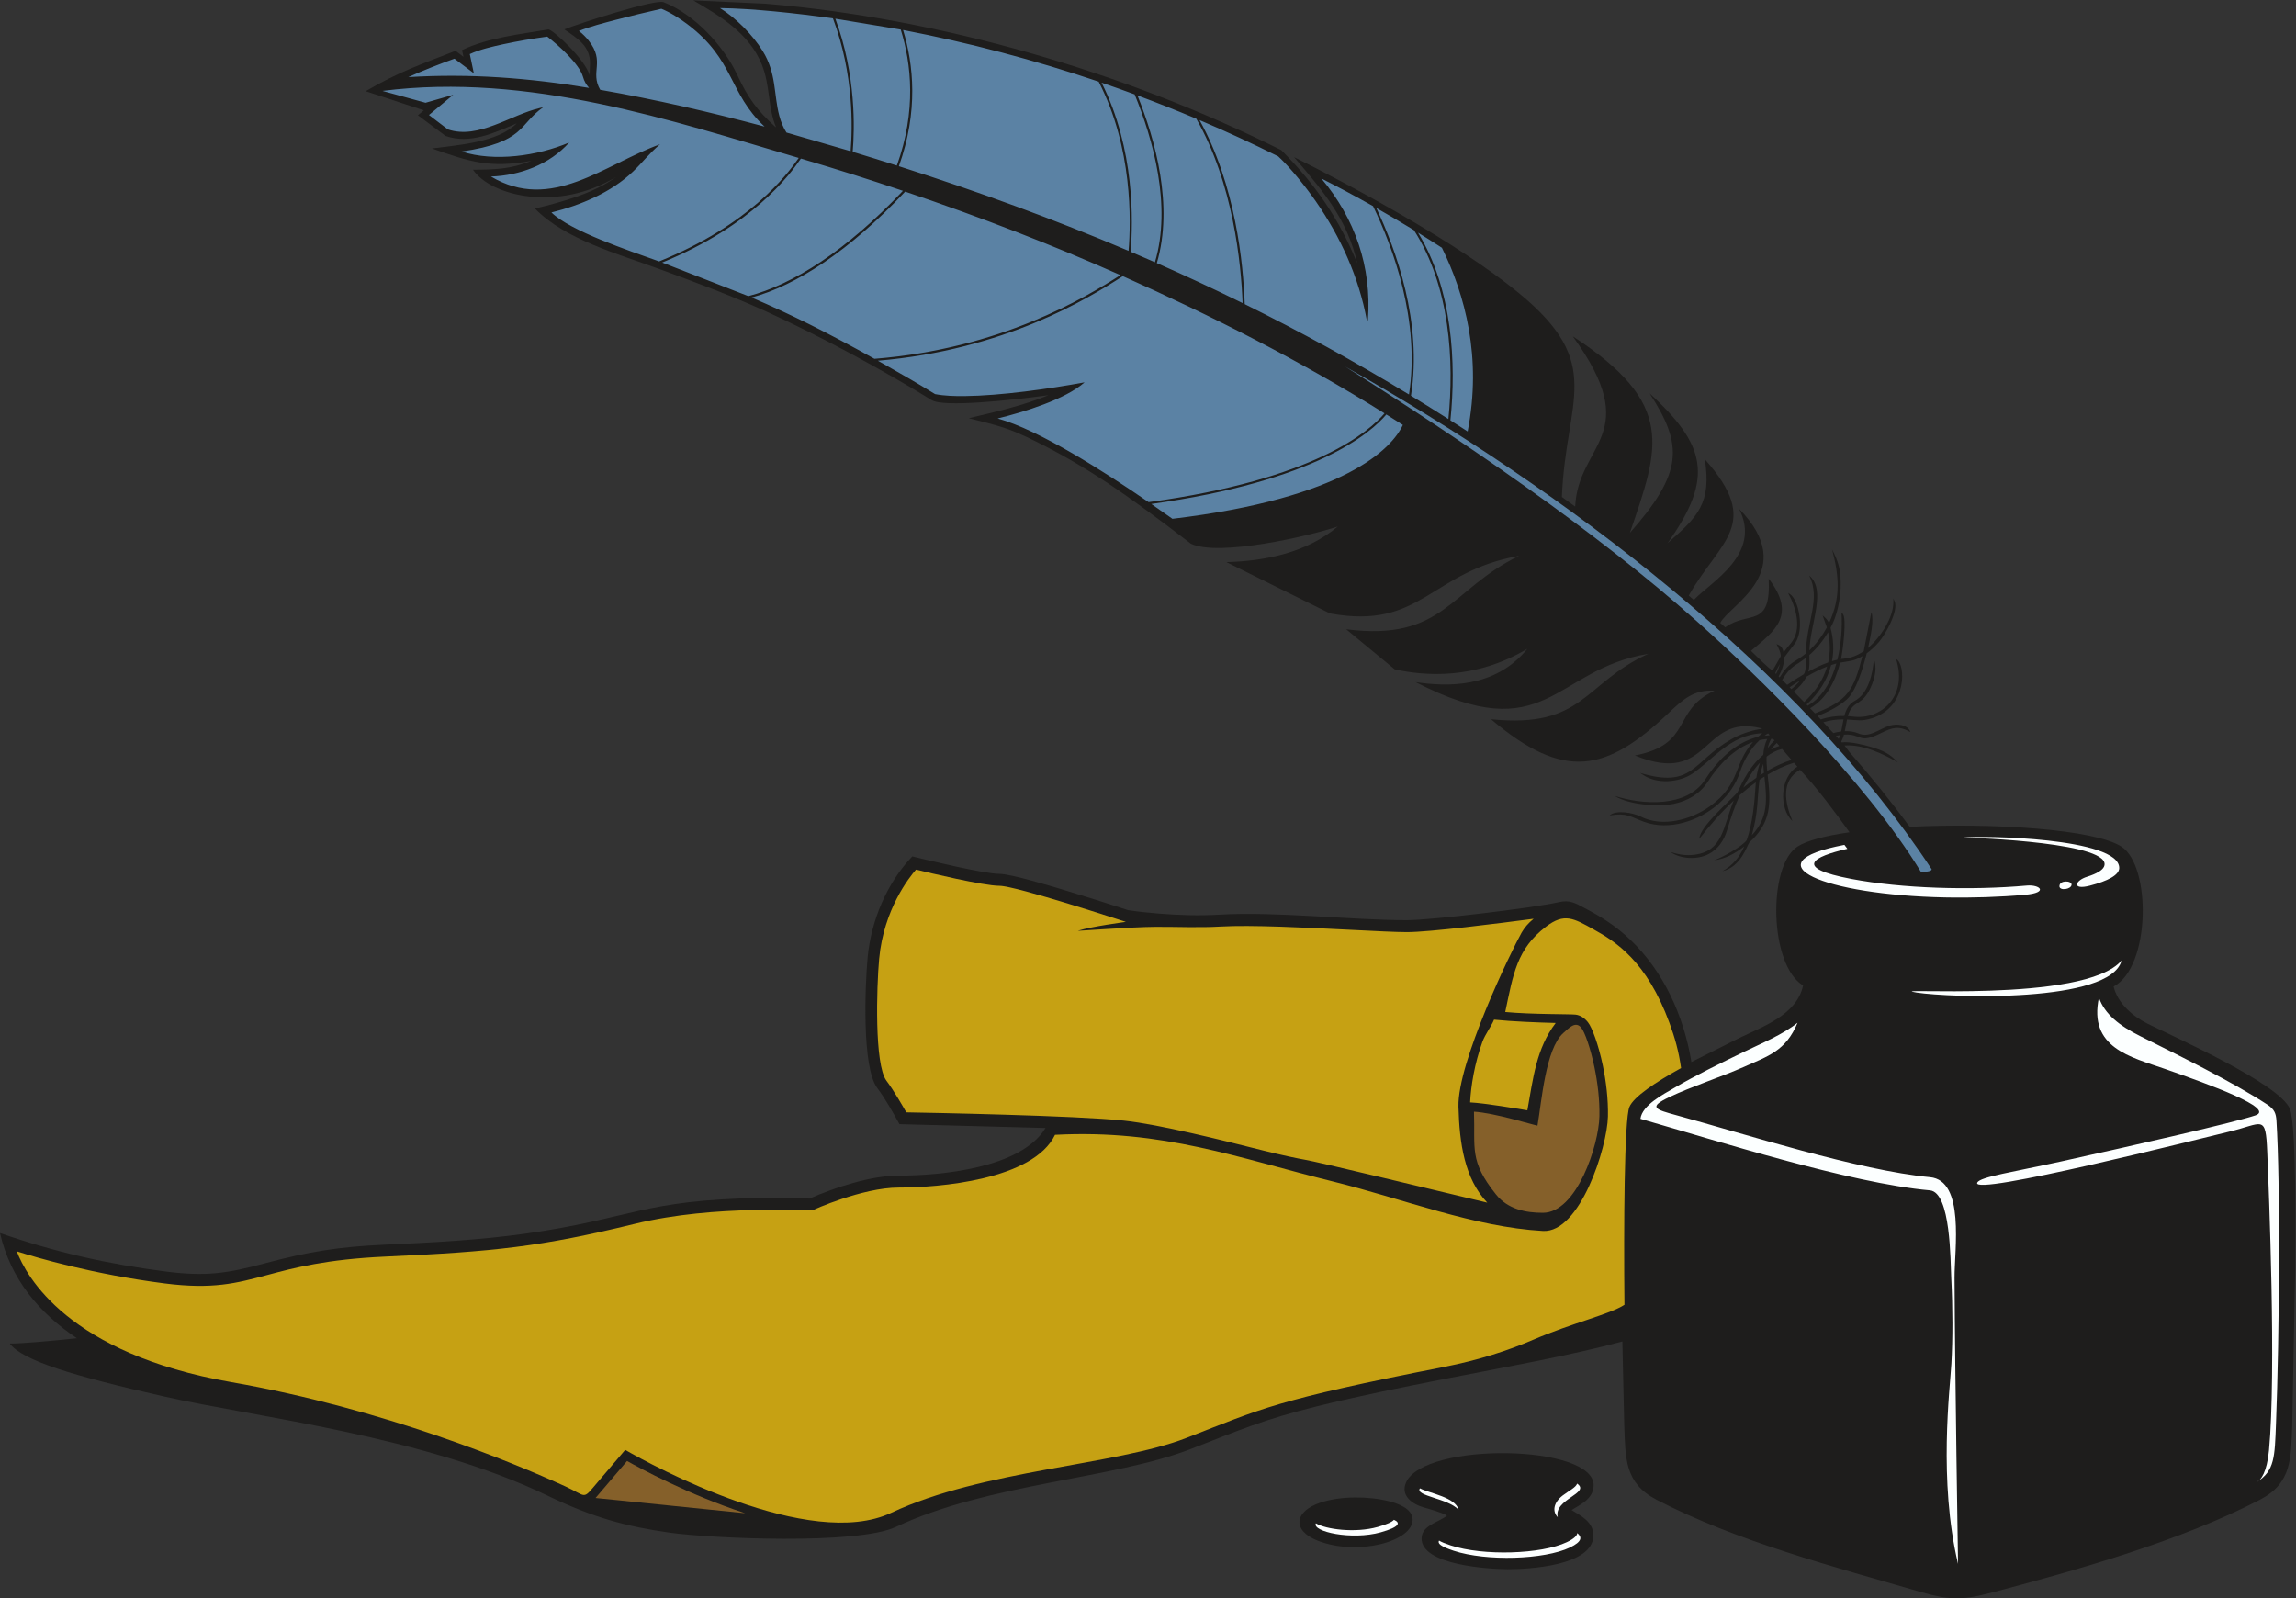 <?xml version="1.0" encoding="UTF-8" standalone="no"?>
<svg
   xmlns:dc="http://purl.org/dc/elements/1.1/"
   xmlns:cc="http://creativecommons.org/ns#"
   xmlns:rdf="http://www.w3.org/1999/02/22-rdf-syntax-ns#"
   xmlns:svg="http://www.w3.org/2000/svg"
   xmlns="http://www.w3.org/2000/svg"
   viewBox="0 0 696.333 484.747"
   height="484.747"
   width="696.333"
   xml:space="preserve"
   id="svg2"
   version="1.1"><rect x="0" y="0" width="696.333" height="484.747" fill="#333333" stroke="none"/><defs
     id="defs6" /><g
     transform="matrix(1.333,0,0,-1.333,0,484.747)"
     id="g10"><g
       transform="scale(0.1)"
       id="g12"><path
         id="path14"
         style="fill:#1e1d1c;fill-opacity:1;fill-rule:evenodd;stroke:none"
         d="m 3691.19,584.406 4.28,-191 c 2.95,-74.566 0.33,-131.07 73.53,-169.082 182.86,-95 404.26,-152.633 601.95,-210.211 60.47,-17.598 92.37,-18.926 153.48,-2.914 198.09,51.977 435.7,118.813 617.21,213.125 73.18,38.012 70.58,94.516 73.53,169.082 l 6.82,354.692 c 0.31,38.554 3.8,327.302 -12.13,365.532 -23.88,57.34 -262.03,162.94 -323.94,193.84 -33.17,16.55 -67.96,46.16 -77.08,84.53 84.37,44.59 85.89,274.05 17.81,318.3 -60.64,39.4 -291.55,54.46 -481.77,45.04 -42.65,58.14 -89.01,115.48 -138.52,171.87 l -9.7,13.12 c 40.23,3.41 87.32,-18.73 121.11,-38.2 -18.53,20.08 -34,26.88 -61.53,35.17 -16.48,4.97 -48.43,12.49 -65.9,10.12 l -1.34,1.51 c 2.8,5.06 4.79,10.55 6.34,16.14 41.27,2.7 31.88,-22.55 83.75,3.29 26.39,13.16 40.81,17.43 67.22,2.6 -5.84,17.75 -31.47,19.14 -46.68,14.7 -23.17,-6.79 -46.16,-28.62 -70.77,-18.05 -10,4.3 -20.86,5.8 -31.64,5.39 l 5.1,26.51 c 22.57,-1.2 32.8,-4.64 56.53,2.78 81.11,25.39 77.69,123.65 55.09,134.76 27.38,-85.49 -35.27,-138.96 -97.55,-130.94 -4.05,0.52 -8.12,0.91 -12.19,1.17 11.12,39.65 34.14,18.2 55.45,73.6 7.04,18.29 10.52,38.58 3.68,56.63 -1.91,-32.28 -12.39,-78.86 -43.14,-95.37 -13.8,-7.41 -20.19,-19.75 -24.06,-34.53 -18.07,0.34 -36.38,-2.13 -53.54,-8.06 -2.45,2.6 -4.89,5.21 -7.34,7.8 22.67,8.95 46.96,21.05 65.6,37.01 22.79,19.52 38.68,75.68 46.27,105.79 10.27,7.37 19.6,16.2 27.89,25.83 14.01,16.27 45.24,70.87 35.42,92.48 l -2.8,6.17 0.12,-6.8 c 0.71,-36.29 -29.98,-82.26 -57.67,-105.47 6.03,26.82 13.94,62.88 7.59,81.43 l -17.37,-88.84 c -13.19,-9.04 -28.15,-15.53 -44.07,-16.84 -2.53,-0.21 -5.05,-0.52 -7.56,-0.92 3.97,19.22 13.63,93.89 3.65,103 l -2.53,2.31 c 2.07,-35.14 -1.16,-72.85 -9.5,-106.93 -4.09,-0.93 -8.15,-2.04 -12.16,-3.29 4.87,25.36 3.26,51.01 -3.36,75.94 14.23,25.28 23.95,66 23.1,104.55 -0.67,30.48 -6.15,47.39 -19.52,73.46 15.35,-58.6 20.61,-108.11 -7.01,-167.14 -3.63,7.89 -8.74,12.12 -14.6,17.29 l 9.64,-27.23 c -10.29,-19.29 -23.82,-37.39 -39.66,-52.29 2.15,61.52 39.15,136.96 -0.48,170.27 27.28,-53.97 -7.03,-107.01 -7.52,-177.34 -26.82,-22.17 -36.96,-17.64 -59.74,-54.56 l -2.35,2.29 c 7.37,13.02 12.65,27.76 12.57,42.96 l 25.87,33.76 c 20.76,34.09 6.41,97.68 -12.14,110.19 l -4.8,3.23 c 17.93,-32.82 33.19,-83.23 5.9,-115.33 -5.55,-6.53 -10.93,-13.23 -16.05,-20.12 -2.66,11.72 -6.93,15.93 -16.1,18.78 3.9,-6.66 11,-22.43 9.39,-28.15 l -18.34,-31.96 c -9.3,4.69 -39.09,35.38 -49.19,44.81 54.8,46.26 104.28,80.58 40.29,164.29 5.74,-114.73 -45.69,-72.16 -98.89,-110.78 -3.75,3.35 -7.52,6.7 -11.28,10.04 21.07,41.5 181.43,117.71 42.85,259.72 52.61,-103.22 -64.48,-166.75 -102.97,-207.41 -3.86,3.29 -7.73,6.56 -11.61,9.85 72.13,126.8 167.95,161.85 36.67,310.24 15.54,-100.1 -15.73,-130.76 -84.76,-190.76 108.27,151.12 84.92,224.73 -41.19,341.05 77.79,-119.43 76.07,-180.72 -44.62,-317.85 66.65,195.17 105.88,293.14 -129.91,447.22 163.99,-225.5 11.93,-242.63 5.47,-387.33 -10.07,7.33 -20.16,14.63 -30.28,21.89 8.92,223.47 99.89,301.46 -98.06,464 -141.04,115.79 -382.72,245.05 -511.31,309.18 67.68,-78.73 121.67,-142.32 143.87,-241.91 -40.83,101.38 -97.03,182.06 -172.89,257.75 -357.07,178.59 -777.16,300.2 -1173.55,333.23 l -164.15,7.53 c 60.92,-35.76 127.34,-75.02 155.9,-146.09 19.34,-48.14 13.5,-97.37 32.11,-142.09 -0.51,0.14 -1.01,0.27 -1.51,0.41 -41.69,38.01 -61.83,65.29 -86.47,118.01 -31.72,67.89 -98.52,138.59 -167.59,165.66 -19.36,7.59 -194.6,-49.12 -226.03,-61.89 30.15,-20.38 59.26,-38.29 58.53,-77.58 -0.19,-10.04 -0.94,-18.57 -0.91,-26.81 -10.82,37.4 -83.72,103.86 -93.7,104.32 -65.27,-11.22 -136.3,-18.39 -196.54,-47.02 l 3.22,-15.28 -18.06,13.61 c -79.1,-31.07 -129.636,-47.99 -204.456,-91.87 l 132.356,-43.52 -13.5,-11.23 63.12,-47.16 c 56.17,-19.23 109.86,7.01 161.85,28.76 -44.19,-43.56 -131.13,-48.94 -193.127,-57.14 85.747,-30.22 131.467,-45.62 226.767,-28.1 -47.21,-19.11 -83.66,-19.95 -133.21,-20.31 40.78,-60.11 192.68,-96.52 324.59,-16.86 -49.39,-36.84 -123.72,-57.01 -183.71,-71.4 69,-70.85 189.58,-103.31 282.24,-137.36 82.1,-30.16 164.03,-60.5 244.01,-96.91 120,-54.63 263.79,-131.91 376.41,-201.64 27.31,-16.92 181.09,-0.25 265.81,11.23 -57.55,-23.77 -122.78,-38.42 -181.43,-52.34 68.97,-17.71 88.69,-20.88 155.77,-54.45 111.73,-55.93 200.25,-116.13 349.7,-231.2 63.3,-29.94 267.4,16.86 334.26,39.3 -70.98,-59.55 -164.33,-78.62 -253.51,-81.1 L 3026,2240.82 c 208.56,-38.32 228.39,95.64 430.19,131.03 -157.23,-75.95 -171.21,-195.26 -393.33,-167.03 l 110.45,-91.29 c 68.49,-14.96 182.3,-24.26 301.67,46.83 -73.92,-91.09 -185.31,-86.21 -254.26,-75.77 299.33,-153.99 312.42,28.8 529.53,64.4 -147.85,-67 -145.99,-170.33 -357.94,-148.89 167.1,-141.71 262.94,-119.28 403.97,14.06 33.04,31.24 57.83,53.89 104.55,50.8 -98.12,-44.73 -48.21,-121.6 -181.06,-147.3 173.47,-71.27 150.37,95.03 285.92,62.2 l 3.74,-1.48 c -24.07,-2.99 -51.47,-12.81 -70.72,-23.93 -89.36,-51.62 -86.03,-112.54 -207.19,-76.49 l 8.18,-5.37 c 30.51,-20.04 79.42,-16.62 109.47,2.89 46.14,29.95 86.39,89.84 160.47,92.78 -18.45,-14.36 -1.14,-4.22 -24.8,-12.77 -44.09,-15.95 -79.78,-52.82 -105,-92.21 -41.52,-64.85 -143.41,-58.19 -206.57,-37.39 39.15,-24.08 109.91,-23.65 134.71,-18.38 32.14,6.85 59.9,22.72 78.23,51.36 24.38,38.08 59.32,74.4 102.2,89.45 -44.36,-49.16 -28.04,-95.58 -97.58,-145.89 -43.34,-31.34 -108.57,-48.77 -157.94,-23.8 -17.79,9 -56.26,15.89 -70.86,2.57 39.99,6.43 44.99,-2.18 78.54,-14.51 56.48,-20.76 125.41,1.92 169.37,40.94 22.04,19.58 39.44,44.25 48.94,72.69 9.19,27.5 23.65,52.51 44.54,72.3 5.69,1.26 11.46,2.11 17.27,2.52 -5.46,-11.35 -8.06,-23.39 -8.89,-36.03 -39.09,-32.4 -55.01,-81.41 -59.78,-86.68 -16.58,-18.3 -85.03,-77.14 -85.78,-104.33 24.73,31.6 49.04,59.67 78.31,87.04 -24.43,-60.17 -24.18,-114.11 -87.62,-123.06 -21,-2.97 -36.75,0.16 -56.13,5.88 23.35,-16.11 60.79,-17.83 86.08,-4.88 22.12,11.33 35.51,31.19 42.66,55.1 8.04,26.91 17.21,53.71 28.64,79.3 11.74,10.29 23.94,20.04 36.62,29.07 -0.21,-2.26 -0.37,-4.51 -0.51,-6.78 -2.43,-40.18 -6.93,-86.48 -20.19,-124.66 -9.35,-13.87 -55.33,-39.43 -74.29,-45.98 26.28,3.48 47.12,15.47 68.56,31.37 -11.14,-25.08 -26.12,-42.68 -49.48,-56.04 42.99,10.12 56,59.42 61.61,65.9 20.7,18.36 36.66,41.37 42.18,69.3 5.57,28.29 2.05,56.12 -1.1,84.39 18.96,11.22 39.1,20.7 60.06,27.16 2.58,-3.01 5.16,-6.03 7.72,-9.07 -40.48,-23.94 -41.77,-95.59 -11.25,-123.73 -16.91,41.09 -27.51,90.94 17.17,116.73 37.06,-38.6 82.16,-99.66 112.71,-142.2 -54.48,-7.83 -97.06,-18.71 -118.52,-32.64 -68.36,-44.43 -63.83,-270.21 12.87,-315.91 -14.16,-66.41 -89.75,-92.78 -145.11,-119.48 l -108.98,-54.74 c -17.37,105.12 -63.21,206.54 -140.11,279.28 -32.09,30.37 -64.67,51.07 -103.19,71.21 -21.4,11.19 -33.13,19.02 -58.42,13.26 -57.96,-13.21 -290.32,-40.98 -345.48,-40.98 -127.22,0 -297.64,20.17 -425.63,12.6 -46.26,-2.74 -93.28,-1.33 -139.46,2.46 -23.04,1.88 -46.51,4.28 -69.39,7.75 -48.42,15.86 -97.1,31.2 -145.88,45.84 -27.47,8.25 -120.69,36.72 -146.98,36.72 -34.79,0 -163.85,31.37 -198.11,39.69 -58.02,-60.29 -93.9,-146.58 -101.65,-230.18 -5.72,-61.66 -13.65,-249.19 21.87,-296.62 18.91,-25.25 35.2,-54.72 50.6,-82.36 l 332.27,-8.77 c -56.13,-92.207 -240.27,-108.32 -334.15,-108.32 -62.97,0 -144.66,-26.68 -202.67,-52.187 -37.25,1.855 -75.06,2.011 -112.32,1.367 -268.33,-4.692 -289.99,-46.211 -530.6,-80.645 C 1092.09,814.973 983.684,809.543 875.98,804.66 769.898,799.855 702.168,788.801 601.195,761.828 516.637,739.23 468.176,731.887 377.652,743.508 245.172,760.52 126.605,787.199 0,831.105 24.008,725.676 90.422,648.293 174.949,591.789 111.996,585.148 51.5,579.719 22.125,579.719 c 29.355,-38.77 142.57,-73.301 352.238,-120.684 209.664,-47.383 589.016,-89.238 871.777,-225.547 104.54,-50.414 179.39,-70.082 276.36,-83.886 93.66,-13.34 427.48,-28.696 516.25,13.105 209.81,98.789 495.04,108.887 669.92,176.875 111.83,43.457 166.5,67.305 287.16,97.207 97.76,24.238 197.37,43.965 296.12,63.379 122.86,24.16 280.67,52.129 399.24,84.238 z m 331.64,1383.404 3.09,-3.39 c -0.23,-0.35 -0.45,-0.7 -0.67,-1.05 -3.45,-0.1 -6.9,-0.35 -10.34,-0.74 2.62,2.16 5.73,4.53 7.92,5.18 z m 11.35,-12.52 3.02,-3.36 c -5.68,-5.38 -10.84,-11.28 -15.44,-17.65 1.67,7.39 4.25,14.45 7.93,21.13 1.5,-0.02 3,-0.05 4.49,-0.12 z m 8.25,-9.21 c 2.03,-2.28 4.07,-4.56 6.09,-6.85 -6.78,-1.97 -13.27,-4.75 -19.46,-8.2 4.03,5.4 8.5,10.43 13.37,15.05 z m -21.74,-63.54 c -1.06,10.76 -1.83,21.67 -1.37,32.48 10.54,8.21 22.25,14.39 35.17,17.48 7.26,-8.24 14.47,-16.52 21.64,-24.85 -19.28,-6.26 -37.83,-14.93 -55.44,-25.11 z m -7.26,-4.34 c -2.93,-1.78 -5.82,-3.61 -8.7,-5.47 1.62,8.84 3.91,17.56 7.02,25.98 0.33,-6.85 0.96,-13.69 1.68,-20.51 z m -8.89,23.32 c -4.09,-11.16 -6.85,-22.81 -8.53,-34.61 -10.22,-7.03 -20.13,-14.52 -29.75,-22.39 10.22,20.3 22.76,40.65 38.28,57 z m -1.4,-39.17 c 3.7,2.49 7.43,4.93 11.22,7.28 5.83,-52.7 9.06,-93.43 -28.73,-133.49 14.94,52.64 11.84,80.93 17.51,126.21 z m 180.16,92.92 c -2.07,2.3 -4.15,4.59 -6.22,6.88 3.21,0.8 6.47,1.47 9.74,1.98 -0.98,-3.03 -2.12,-6.01 -3.52,-8.86 z m -12.16,13.41 c -7.51,8.24 -15.07,16.43 -22.67,24.58 14.79,4.69 30.41,6.66 45.87,6.51 l -5.32,-27.44 c -6.04,-0.74 -12.02,-2 -17.88,-3.65 z m 15.5,160.17 c 22.41,4.28 30.22,2.59 50.82,14.97 -20.19,-77.49 -33.08,-101.51 -108.05,-130.32 -3.69,3.89 -7.4,7.77 -11.11,11.65 37.87,22.08 57.34,61.79 68.34,103.7 z m -73.79,-98.04 -2.67,2.78 c 26.26,23.96 47.05,54.6 55.96,89.8 3.92,1.32 7.88,2.52 11.89,3.54 -10.71,-38.42 -30.22,-75.89 -65.18,-96.12 z m -8.13,8.41 c -7.79,8.01 -15.62,15.98 -23.48,23.92 11.59,9 21.96,20.27 28.52,33.68 15.12,8.77 31.03,16.97 47.3,23.27 -9.21,-31.57 -28.47,-59.14 -52.34,-80.87 z m -29.03,29.49 -4.06,4.07 c 7.69,5.35 15.62,10.4 23.6,15.32 -5.53,-7.4 -12.25,-13.86 -19.54,-19.39 z m -9.58,9.59 c -3.79,3.77 -7.59,7.52 -11.38,11.29 19.93,32.81 27.75,29.8 54.08,50.23 0.19,-10.48 0.41,-31.1 -4.94,-37.37 -12.89,-7.53 -25.46,-15.65 -37.76,-24.15 z m -16.39,47.68 c -1.82,-7.99 -4.99,-15.67 -8.87,-22.8 l -1.87,1.82 c 2.93,7.2 6.68,14.26 10.74,20.98 z m 64.54,-17.62 c 3.98,13.55 2.41,23.55 2.31,37.81 16.76,14.52 31.28,32.56 42.59,51.88 4.95,-22.77 5.41,-45.85 0.3,-68.69 -15.52,-5.61 -30.69,-12.98 -45.2,-21 z M 3292.14,188.254 c -17.26,-14.824 -56.57,-21.43 -57.74,-50.805 -2.51,-62.613 156.35,-70.992 195.04,-71.187 45.19,-0.234 195.57,6.895 195.79,76.718 0.09,31.602 -29.66,45.426 -49.52,57.833 16.79,11.367 49.06,23.925 50.06,55.386 3.06,94.809 -385.74,100.356 -426.77,7.367 -13.41,-30.371 15.29,-49.707 40.36,-56.742 6.57,-1.851 44.64,-12.379 52.78,-18.57 z m -286.73,29.961 c -61.43,-19.981 -66.17,-63.965 -7.36,-87.09 91.24,-35.879 217.76,-1.348 215.9,48.77 -0.92,24.761 -34.29,36.074 -53.25,40.918 -46.3,11.796 -109.68,12.226 -155.29,-2.598 v 0" /><path
         id="path16"
         style="fill:#c6a113;fill-opacity:1;fill-rule:evenodd;stroke:none"
         d="m 3824.77,1206.48 c -58.31,-32.39 -107.88,-65.22 -117.56,-88.48 -11.73,-28.16 -13.07,-271.836 -11.29,-450.137 -33.32,-21.66 -118.31,-41.152 -207.54,-79.511 -57.89,-24.883 -124.71,-46.426 -201.4,-61.504 -388.95,-76.504 -415.19,-94.844 -587.63,-161.875 -162.09,-62.989 -462.9,-72.149 -671.58,-170.391 -185.91,-87.539 -543.65,107.559 -605.34,143.184 l -63.37,-74.375 c -34.78,-40.84 -22.19,-31.778 -73.86,-8.243 C 1167.93,308.547 873.672,431.32 525.836,491.984 154.961,556.691 59.605,732.98 38.191,789.504 83.848,774.953 211.563,737.434 374.426,716.516 c 109.512,-14.063 163.5,0.371 233.402,19.043 60.922,16.269 134.219,35.859 269.301,41.992 247.481,11.211 354.361,22.48 566.621,74.394 184.63,45.157 395.75,28.184 405.11,31.114 0.33,0.156 112.78,51.484 195.68,51.484 90.01,0 306.04,16.953 355.85,120.037 245.58,12.95 417.75,-53.18 631.33,-105.935 163.36,-40.372 320.89,-103.692 478.68,-112.793 84.5,-4.864 146.42,190.528 147.91,260.328 0.84,39.87 -4.31,80.9 -11.68,116.27 -10.02,48.05 -24.5,86.55 -33.84,98.26 -7.78,9.77 -17.44,16.18 -28.5,17.37 -12.62,1.37 -99.52,0.25 -159.59,5.92 18.2,86.05 26.1,143.61 92.94,194.35 41.54,31.54 62.49,18.99 107.89,-6.25 50.08,-27.85 120.61,-71.46 172.72,-212.79 12.63,-34.24 21.09,-64.53 26.52,-102.83 z m -425.57,110.15 c 42.26,-4.37 101.44,-6.58 140.28,-7.56 -44.35,-58.28 -51.43,-126.42 -64.48,-198.73 -26.37,4.24 -94.73,16.06 -130.23,18.01 1.67,36.99 10.33,89.32 27.96,137.79 6.42,17.64 20.11,34.79 26.47,50.49 z m -15.38,-416.403 c -131.11,31.113 -386.68,93.144 -416.37,97.949 -11.69,1.894 -51.09,10.034 -93.42,20.684 -93.5,23.52 -235.24,59.16 -316.21,67.91 -109.12,11.8 -448.57,18.09 -495.88,18.93 -7.36,13.06 -28.17,49.33 -45.21,72.09 -27.48,36.67 -22.49,212.67 -16.49,277.48 10.4,112.14 68.55,185.25 83.84,202.73 27.83,-6.76 153.94,-36.87 189.63,-36.87 37.78,0 286.35,-81.77 287.83,-82.08 0.15,-0.03 -78.44,-10.41 -109,-20.13 -3.07,-0.98 119.32,8.44 175.39,8.85 48.25,0.33 99.75,-2.25 148.96,0.66 68.43,4.04 196.07,-2.4 296.59,-7.48 55.72,-2.81 103.19,-5.22 127.57,-5.22 51.72,0 208.81,19.91 288.17,30.41 -13.54,-11.34 -20.28,-19.74 -27.34,-31.56 -24.36,-43.18 -146.27,-295.78 -143.63,-396.15 2.18,-82.99 13.7,-163.457 65.57,-218.203 v 0" /><path
         id="path18"
         style="fill:#fcffff;fill-opacity:1;fill-rule:nonzero;stroke:none"
         d="m 4611.29,1621.69 c -127.25,-11.33 -283.97,-6.74 -398.65,15 -134.62,25.51 -87.6,50.8 -9.54,68.63 l -6.79,8.95 c -218.15,-41.43 -47.02,-114.02 229.42,-119.55 61.61,-1.23 124.79,0.92 181.57,5.98 54.61,4.86 33.88,23.65 3.99,20.99 z M 3571.56,115.5 c -57.72,-27.387 -189.67,-31.855 -264.3,-7.207 -29.99,9.902 -36.92,16.641 -33.18,23.066 5.39,-3.222 13.85,-6.777 26.24,-10.859 74.63,-24.648 206.59,-20.176 264.31,7.207 16.75,7.93 23.36,14.727 23.96,20.723 10.57,-8.789 12.11,-19.106 -17.03,-32.93 z m -253,86.074 c -24.58,26.289 -99.56,31.055 -87.99,48.707 21.94,-11.441 81.01,-20.191 87.99,-48.707 z m 269.65,59.492 c 31.6,-21.953 -54.05,-35.39 -44.07,-76.445 -13.01,13.399 -9.5,33.555 11.54,49.531 13.71,10.411 30.09,18.418 32.53,26.914 z M 3141.45,150.227 c -66.32,-18.633 -157.25,1.757 -147.51,20.468 22.3,-13.613 88.91,-22.773 140.58,-8.261 21.52,6.035 32.92,11.464 36.98,16.23 15.54,-6.777 12.89,-16.367 -30.05,-28.437 z m 1929.68,911.383 c -60.12,-14.2 -590.21,-148.962 -572.45,-115.602 6.97,13.086 80.54,23.691 191.09,48.047 166.55,36.715 396.12,89.145 441.83,104.785 45.47,15.55 -102.33,69.53 -205.88,105.61 -78.42,27.32 -174.52,48.2 -150.32,162.36 12.89,-37.5 46.55,-63.99 94.33,-87.91 85.07,-42.62 209.29,-103.52 289,-155.7 16.48,-10.81 19.59,-20.79 20.6,-36.66 8.83,-139.536 7.05,-483.247 -1.07,-689.907 -2.93,-74.512 -2.69,-106.66 -43.91,-132.11 9.59,4.141 23.38,22.559 28.04,72.5 16.71,178.301 -0.29,589.356 -4.05,678.907 -3.65,86.97 -9.77,63.98 -87.21,45.68 z M 4827,1451.3 c -83.86,-99.53 -555.07,-59.41 -466.18,-73.05 76.26,-11.7 441.84,-24.7 466.18,73.05 z M 4439.52,726.945 c 3.38,-66.601 3.41,-136.718 0.23,-193.207 -3.21,-56.91 -29.82,-265.738 15.14,-455.406 0,0 -6.99,430.723 -7.96,650.996 -0.29,64.258 24.12,221.465 -55.8,228.887 -161.99,15.078 -424.4,99.275 -575.47,140.505 -50.57,13.81 -66.57,18.46 -17.11,41.96 49.12,23.34 119.5,46.44 167.66,67.81 56.9,25.27 96.93,36.8 123.52,101.09 -33.6,-26.99 -81.28,-46.6 -120.08,-65.33 -53,-25.59 -114.61,-55.74 -161.14,-83.34 -22.97,-13.63 -72.32,-38.44 -76.25,-69.92 169.07,-48.46 477.44,-146.72 658.51,-162.756 47.87,-4.238 46.7,-160.937 48.75,-201.289 z m 246.04,893.005 c 0.24,-10.66 27.15,-7.05 27.6,3.77 0.39,9.61 -27.93,10.82 -27.6,-3.77 z m -218.95,110.94 c 28.88,-0.39 345.12,-12.15 320.32,-66.25 -3.72,-8.1 -16.48,-16 -38.45,-22.87 -28.15,-8.81 -34.94,-31 6.14,-20.33 41.24,10.68 66.84,24.24 67.01,40.1 0.75,69.14 -313.79,74.45 -355.02,69.35 v 0" /><path
         id="path20"
         style="fill:#85602a;fill-opacity:1;fill-rule:evenodd;stroke:none"
         d="m 1695.48,193.605 -340.49,34.727 71.67,84.141 c 28.28,-15.899 140.52,-77.012 268.82,-118.868 z M 3353.55,1107.2 c 47.09,-2.77 132.81,-29.82 144.51,-31.72 9.3,53.59 18.23,174.86 58.69,210.66 13.05,11.55 27.93,28.32 40.98,11.92 7.82,-9.81 20.51,-44.77 29.89,-89.75 7.11,-34.18 12.1,-73.67 11.3,-111.74 -1.4,-65.8 -51.66,-219.351 -128.58,-219.41 -38.81,-0.019 -79.55,7.891 -106.47,41.485 -61.67,76.914 -47.23,104.535 -50.32,188.555 v 0" /><path
         id="path22"
         style="fill:#5b82a4;fill-opacity:1;fill-rule:evenodd;stroke:none"
         d="m 2908.19,3280.73 c 28.31,-26.23 63.93,-71.18 85.59,-102.35 56.45,-81.27 97.83,-172.35 116.02,-270.75 l 2.46,0.14 0.08,1.26 c 8.75,120.62 -29.52,230.09 -105.79,321.27 34.8,-17.48 74.95,-38.83 117.41,-62.79 44.92,-93.14 107.85,-260.68 81.77,-428.58 -123.39,75.06 -247.49,143.16 -373.74,205.57 -3.2,91.06 -20.6,270.99 -102.86,418.8 60.58,-25.71 120.32,-53.24 179.06,-82.57 z m 223.16,-117.4 c 27.89,-15.83 56.68,-32.76 85.53,-50.4 82.55,-128.26 91.75,-298.67 78.48,-429.83 -28.37,18.09 -56.73,35.79 -85.15,53.11 26.44,166.03 -33.75,331.85 -78.86,427.12 z m 94.91,-56.16 c 18.19,-11.22 36.38,-22.72 54.33,-34.4 52.47,-106.36 91.55,-249.7 58.53,-417.89 -13.06,8.51 -26.11,16.93 -39.18,25.28 13.45,129.8 5.09,297.97 -73.68,427.01 z m -399.13,-160.26 c -64.42,31.75 -129.4,62.03 -195.13,91 38.35,130.06 -3.25,279.98 -44.11,381.5 45.01,-16.69 89.66,-34.36 133.86,-52.98 84.09,-147.27 101.97,-328.82 105.38,-419.52 z m -199.44,92.91 c -18.39,8.07 -36.83,16.05 -55.33,23.93 5.7,66.84 10.01,233.62 -66.07,384.7 25.19,-8.59 50.27,-17.5 75.24,-26.7 41.3,-101.15 84.8,-252.75 46.16,-381.93 z m -60.03,25.93 c -167.89,71.32 -341.03,134.6 -522.55,192.61 44.69,124.62 33.4,231.94 9.55,309.91 150.15,-28.86 299.25,-68.16 445.02,-117.57 77.37,-150.02 73.64,-316.98 67.98,-384.95 z m -527.14,194.07 c -33.22,10.59 -66.71,21 -100.5,31.26 4.47,51.62 8.05,174.47 -39.42,302.87 l 148.71,-24.66 c 24.14,-77.34 36.05,-184.6 -8.79,-309.47 z m -105.24,32.7 -145.89,42.41 c -7.46,11.63 -12.57,24.2 -16.17,37.61 -13.29,49.51 -6.09,97.05 -38.32,148.55 -22.78,36.41 -60.2,74.37 -96.83,97.11 73.64,-1.07 169.32,-11.11 257.05,-23.48 47.86,-127.64 44.58,-250.15 40.16,-302.2 z M 3060.8,2802.29 c 501.75,-282.86 1033.78,-687.52 1334.02,-1143.37 0.59,-4.04 -9.52,-6.1 -23.97,-6.74 -129.33,212.47 -375.49,450.56 -508.73,569.42 -235.03,209.65 -535.86,413.4 -801.32,580.69 z m -393.32,-346.12 c -14.15,10.06 -30.38,21.49 -48.11,33.73 375.15,51.95 500.47,162.74 534.78,203.61 12.55,-7.85 25.1,-15.76 37.63,-23.76 -25.01,-54.05 -132.27,-166.66 -524.3,-213.58 z m -54.13,37.88 c -101.47,69.82 -248.6,164.04 -343.47,190.38 60.28,14.77 153.98,43.39 197.75,82.22 -79.61,-14.76 -191.12,-30.52 -273.04,-31.33 -21.84,-0.22 -45.63,0.35 -67.13,4.52 -38.28,23.71 -77.61,46.37 -116.78,68.44 l -13.34,7.49 c 287.64,24.43 478.34,141.4 557.25,192.41 203.14,-90.45 404.26,-192.82 595.46,-312.11 -33.88,-40.32 -158.86,-150.65 -536.7,-202.02 z m -623.84,326.09 c -106.41,59.33 -189.31,100.77 -279.53,139.45 101.04,27.34 222.38,105.59 349.47,240.99 170.54,-57.8 332.85,-120.37 489.75,-190.01 -80.78,-51.72 -272.19,-167.51 -559.69,-190.43 z m -286.95,142.61 -195.95,76.43 c 205.59,84.34 289.53,198.61 315.57,236.53 82.34,-24.29 160.65,-49.23 232.12,-73.38 -128.42,-136.24 -250.7,-213.49 -351.74,-239.58 z m -202.93,78.95 c -70.65,25.28 -201.85,69.12 -245.02,111.43 66.23,16.33 135.74,45.3 185.74,93.19 23.1,22.12 34.11,38.48 61.36,61.95 -128.19,-46.5 -247.1,-155.14 -384.74,-73.38 65.59,2.16 133.59,27.4 178.01,77.39 -72.2,-30.7 -170.06,-44.63 -244.78,-20.54 144.97,21.21 129.47,61.31 185.66,100.76 l -7.08,-1.61 c -66.3,-15.05 -140.13,-72.51 -209.8,-48.82 l -43.011,32.79 55.231,45.96 -63.024,-18.11 -98.02,26.97 c 333.554,42.5 661.444,-68.49 947.114,-152.53 -26.83,-38.58 -111.54,-152.07 -317.64,-235.45 z m -570.708,419.35 c 34.058,15.34 70.062,29.41 105.058,41.99 l 44.1,-33.24 -9.19,43.7 c 22.38,10.41 51.79,17.14 75.7,22.3 33.03,7.13 67.05,12.95 100.55,17.41 24.19,-18.55 73.22,-62.12 81.29,-91.6 2.61,-9.54 7.39,-17.9 13.82,-25.09 -137.66,22.8 -271.97,33.11 -411.328,24.53 z m 810.638,-112.57 c -123.37,32.95 -248.26,61.85 -373.94,83.73 -23.88,41.17 11.96,63.39 -26.24,111.93 -5.93,7.52 -14.29,16.06 -22.33,21.96 26.02,10.29 56.13,17.98 83.01,25.04 34.67,9.11 69.71,17.61 104.69,25.45 19.64,-7.77 42.3,-22.4 59.01,-35 108.25,-81.61 93.28,-156.12 175.8,-233.11 v 0" /></g></g></svg>